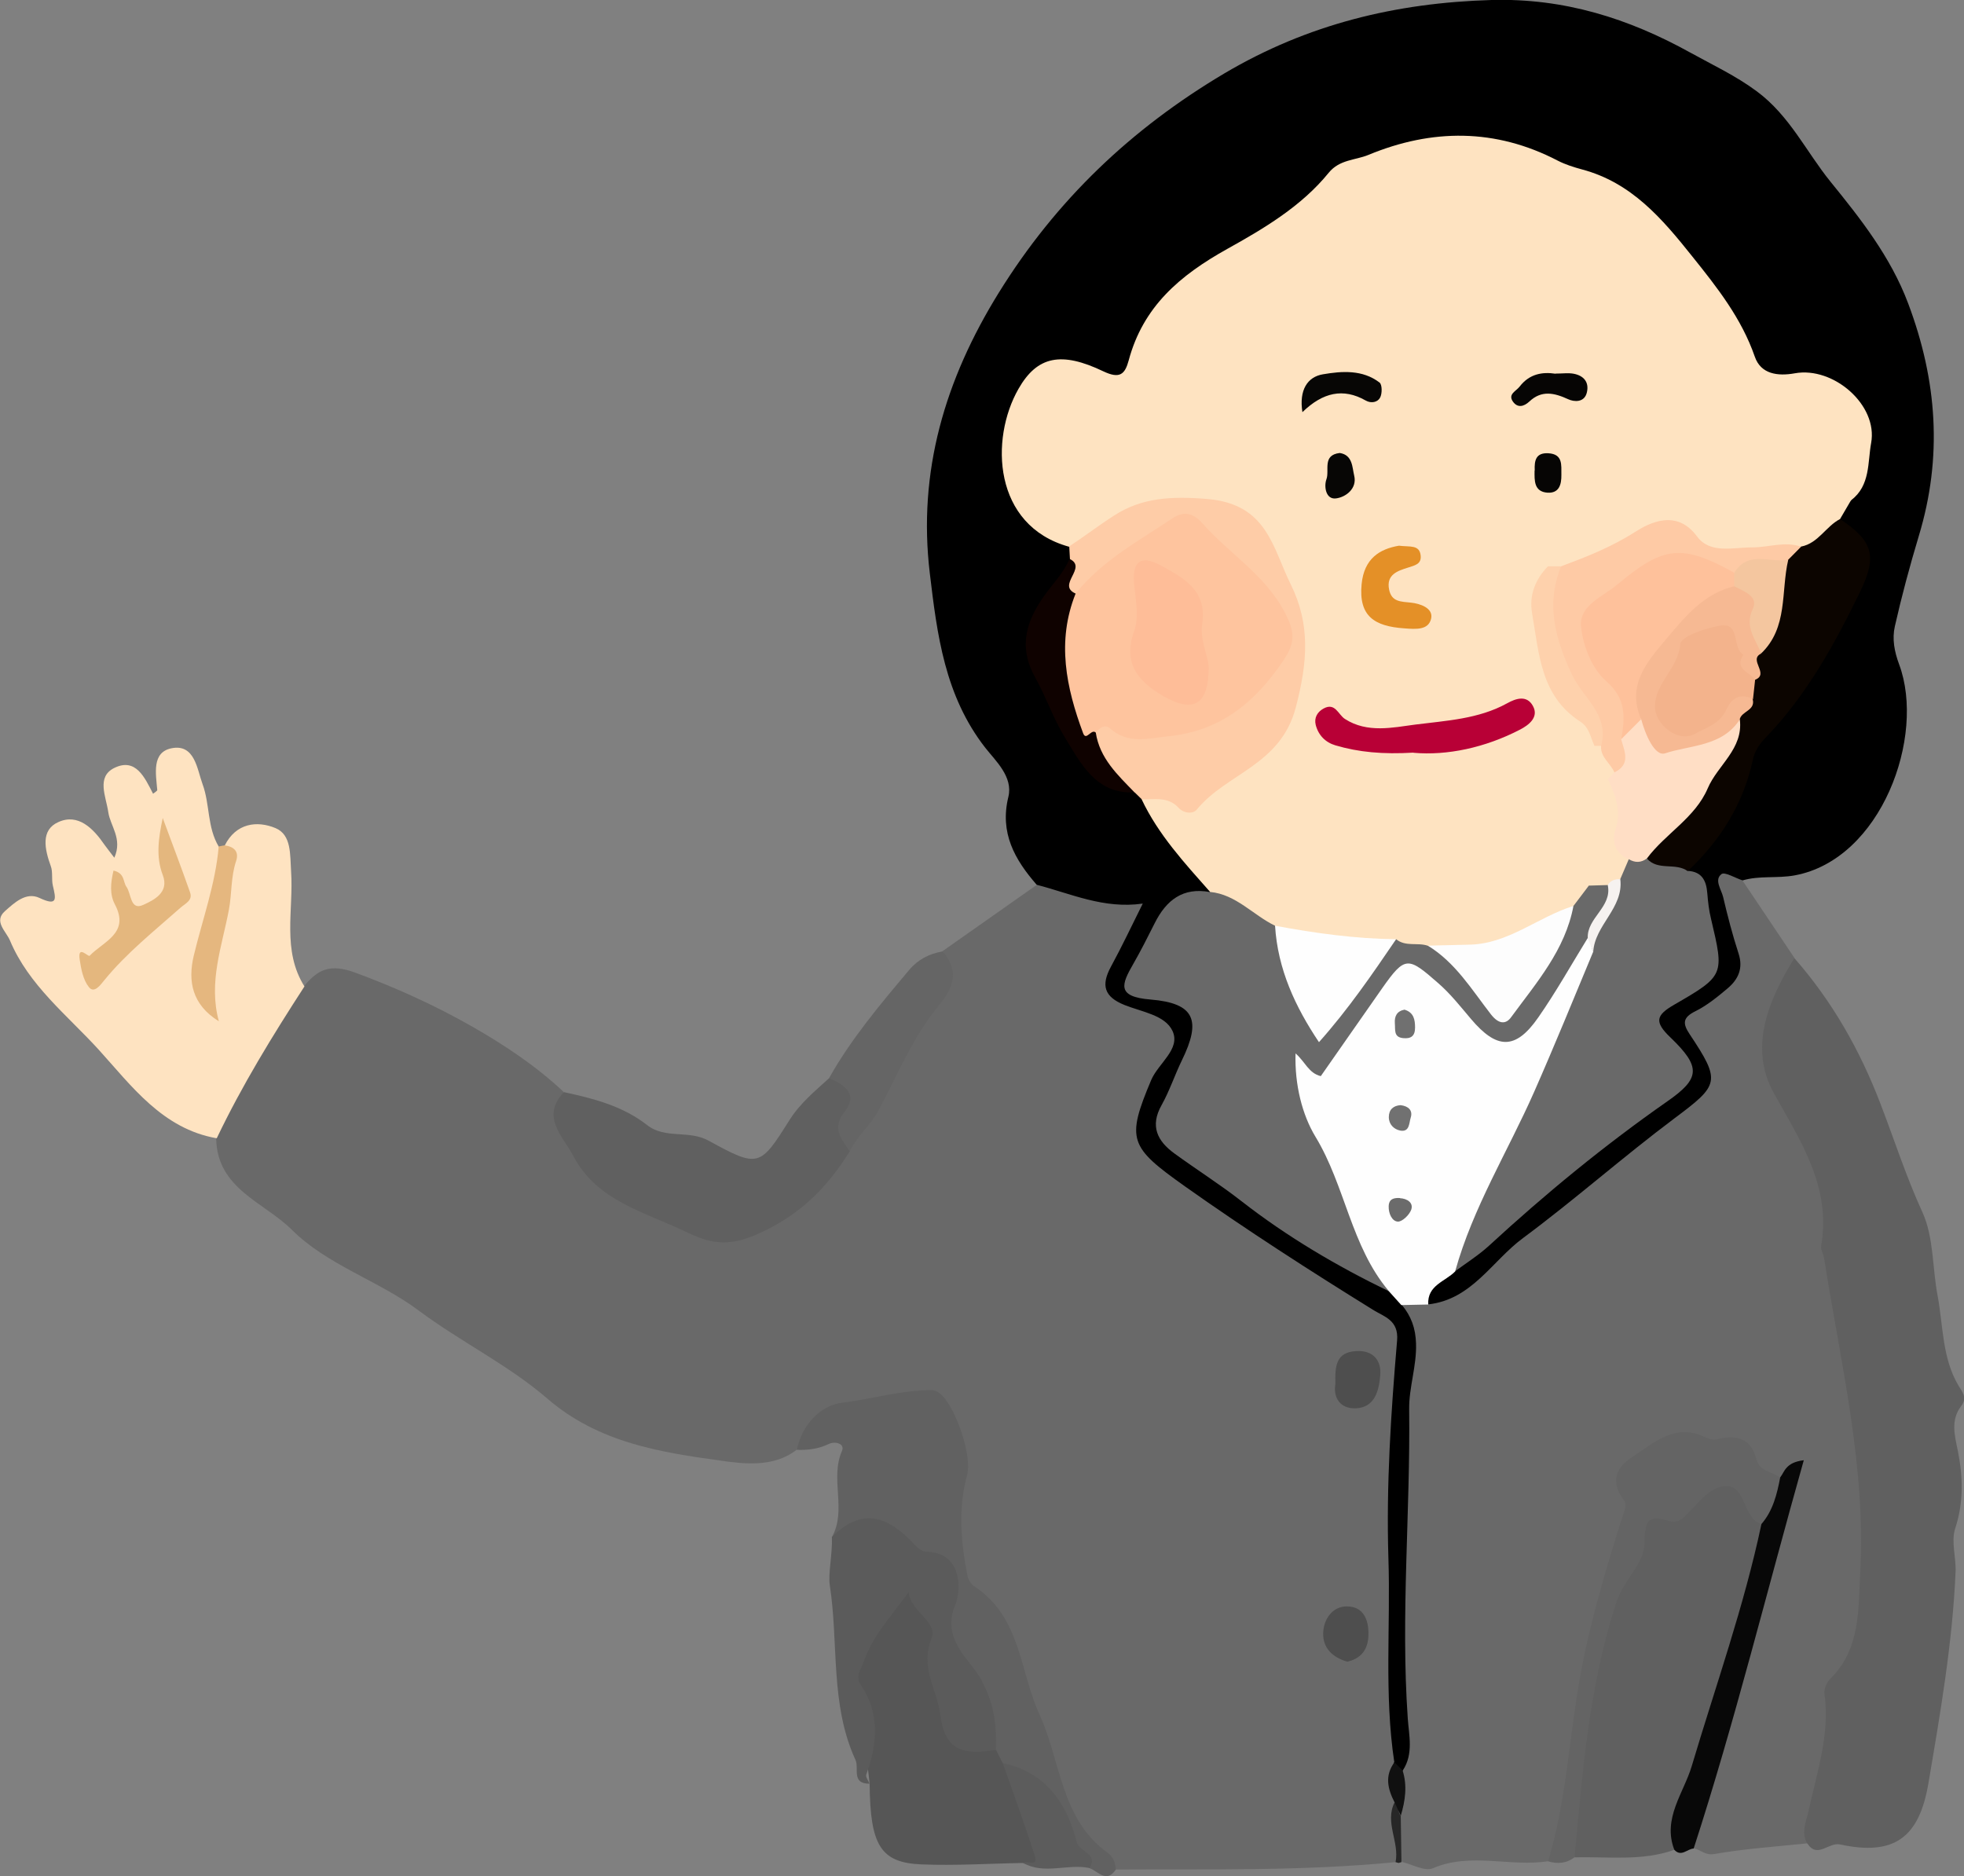 <?xml version="1.0" encoding="UTF-8"?><svg id="_レイヤー_2" xmlns="http://www.w3.org/2000/svg" viewBox="0 0 140 133.74"><rect x="0" y="0" width="140" height="133.74" fill="#808080" stroke="none"/><defs><style>.cls-1{fill:#fec49e;}.cls-2{fill:#0f0200;}.cls-3{fill:#5b5b5b;}.cls-4{fill:#707070;}.cls-5{fill:#e49027;}.cls-6{fill:#fec19b;}.cls-7{fill:#5c5c5c;}.cls-8{fill:#606060;}.cls-9{fill:#696969;}.cls-10{fill:#b80036;}.cls-11{fill:#272727;}.cls-12{fill:#f3b38c;}.cls-13{fill:#656565;}.cls-14{fill:#f4c69f;}.cls-15{fill:#ffdec5;}.cls-16{fill:#4e4e4e;}.cls-17{fill:#717171;}.cls-18{fill:#070605;}.cls-19{fill:#e4b77e;}.cls-20{fill:#646464;}.cls-21{fill:#fecca7;}.cls-22{fill:#060504;}.cls-23{fill:#565656;}.cls-24{fill:#080808;}.cls-25{fill:#101010;}.cls-26{fill:#fefefe;}.cls-27{fill:#e5b77f;}.cls-28{fill:#6b6b6b;}.cls-29{fill:#febd98;}.cls-30{fill:#0c0500;}.cls-31{fill:#fee3c1;}.cls-32{fill:#fecaa5;}.cls-33{fill:#616161;}.cls-34{fill:#fed1ac;}.cls-35{fill:#f6b993;}.cls-36{fill:#fdfdfd;}.cls-37{fill:#f6f2f0;}</style></defs><g id="_デザイン"><path class="cls-9" d="M99.47,132.74c-6.63.65-13.29.49-19.93.53-2.41-1.42-3.32-3.85-4.28-6.28-1.34-3.4-2.24-6.95-3.53-10.37-.38-1-.82-1.89-1.74-2.43-1.67-.96-2.03-2.6-2-4.26.03-1.71-.05-3.42.27-5.16.61-3.33-2.09-5.64-5.15-4.35-1.22.51-2.26-.33-3.38.26-1.23.65-1.78,1.99-2.95,2.67-1.62,1.27-3.76,1-5.33.78-4.36-.6-8.78-1.28-12.43-4.43-2.78-2.4-6.2-4.06-9.16-6.27-2.89-2.16-6.51-3.23-9.06-5.77-1.98-1.97-5.35-2.92-5.39-6.53-.21-1.07.2-2.07.69-2.91,1.33-2.29,2.78-4.52,4.11-6.82.32-.56.8-.96,1.46-1.1,1-1.2,1.85-1.63,3.67-.96,2.88,1.06,5.69,2.34,8.27,3.81,2.27,1.29,4.59,2.82,6.56,4.68.04,3.59,1.81,6.03,5.03,7.49.36.16.72.31,1.07.5,6.06,3.32,9.53,2.44,13.26-3.35.17-.26.35-.52.54-.77,2.81-3.32,4.07-7.59,6.73-11,.75-.96-.22-2.01.39-2.9,2.25-1.58,4.49-3.16,6.74-4.74,2.5-.61,4.72.94,7.17.92.79,0,.63.96.43,1.56-.4,1.2-1.03,2.31-1.6,3.43-.56,1.1-.33,1.78.84,2.18.37.13.72.32,1.08.49,2.67,1.32,2.85,1.92,1.41,4.55-.08.14-.15.28-.22.42-2.02,3.89-1.77,4.92,1.79,7.42,4.07,2.86,8.14,5.72,12.48,8.16,2.06,1.16,3.08,2.54,2.85,5.1-.83,9.36-.64,18.75-.31,28.13-.29,1.04-.16,2.09-.06,3.15-.22,1.38.84,2.86-.3,4.17Z"/><path d="M99.39,125.62c-.73-4.84-.26-9.71-.42-14.56-.16-5.19.18-10.35.62-15.51.12-1.43-.91-1.69-1.65-2.14-4.57-2.83-9.08-5.73-13.47-8.84-3.97-2.82-4.2-3.32-2.41-7.58.51-1.2,2.12-2.21,1.52-3.5-.52-1.13-2.2-1.36-3.42-1.85-1.45-.58-1.69-1.4-.97-2.73.78-1.43,1.47-2.9,2.27-4.5-2.78.4-5.12-.71-7.56-1.34-1.57-1.8-2.65-3.7-2.02-6.27.35-1.43-.93-2.58-1.64-3.49-2.9-3.71-3.44-8.08-3.96-12.44-.87-7.25,1.08-13.81,4.92-20.01,4.09-6.6,9.43-11.68,16.08-15.63C93.22,1.72,99.5.2,106.32,0c5.18-.14,9.77,1.31,14.19,3.76,1.59.88,3.21,1.63,4.72,2.75,2.35,1.74,3.53,4.32,5.26,6.45,2.12,2.61,4.28,5.34,5.53,8.67,2.07,5.5,2.46,10.95.76,16.57-.64,2.13-1.22,4.28-1.71,6.45-.2.89-.04,1.78.31,2.72,1.9,5.12-1.27,13.89-7.45,15.03-1.26.23-2.51,0-3.72.36-.57.2-.97.47-.74,1.21.29.9.3,1.88.66,2.76.92,2.21.22,3.8-1.73,5.03-.77.49-1.63.87-.96,2.2,1.6,3.15,1.43,3.84-1.31,5.88-4.18,3.11-8.14,6.48-12.18,9.77-1.22.99-2.21,2.26-3.62,3.03-.82.45-1.61,1.09-2.61.42-.54-1.56.79-2.02,1.61-2.79,5.11-4.18,10.02-8.61,15.37-12.5,1.49-1.08,1.16-2.21.01-3.33-1.12-1.1-1.18-2.13.18-3.13,1.11-.81,2.95-1.22,2.87-2.84-.11-2.15-.2-4.43-1.65-6.27-.25-.75.25-1.14.72-1.58.98-.92,2.01-2.02,2.31-3.21,1.15-4.52,4.54-7.61,6.84-11.38.62-1.01,1.01-2.12,1.56-3.17,1.07-2.02,1.41-3.97-.59-5.69-.09-.75.38-1.3.67-1.91,1.12-2.41,1.78-4.78-.4-7-.88-.89-1.87-1.52-3.17-1.15-2.05.58-3.21-.46-3.87-2.16-1.68-4.34-4.52-8.07-8.21-10.47-5.95-3.88-12.65-5.99-19.64-2.29-2.77,1.47-4.87,3.98-7.66,5.5-.4.22-.72.62-1.15.82-3.16,1.48-5.34,3.85-6.53,7.14-.37,1.03-.88,1.75-2.26,1.47-4.05-.83-4.93-.53-5.95,1.68-1.48,3.2-.83,6.59,1.65,8.65.61.51,1.37.8,1.91,1.4.19.3.27.63.26.98-.06.73-.35,1.41-.85,1.91-2.36,2.36-2.39,4.91-.82,7.71,1.51,2.7,2.56,5.79,6,6.76.31.16.56.38.79.65,1.28,1.77,2.44,3.64,3.98,5.2.44.45.91.9.55,1.63-2.85.64-3.77,3.09-4.94,5.29-.49.91-.3,1.5.78,1.7.7.13,1.39.31,2.02.66,1.28.71,1.78,1.74,1.23,3.17-.28.74-.66,1.43-1.01,2.14-1.8,3.71-1.51,4.46,1.86,6.79,4.21,2.93,8.53,5.66,12.93,8.3.5.37.96.78,1.37,1.24,1.34,1.55,1.01,3.39.89,5.19-.53,7.95-.62,15.9-.47,23.86.03,1.49.73,3.17-.91,4.33-.44-.04-.8-.15-.64-.72Z"/><path class="cls-9" d="M101.81,92.98c3.11-.34,4.55-3.1,6.76-4.73,3.68-2.73,7.12-5.78,10.79-8.53,3.19-2.39,3.34-2.61,1.07-6.02-.5-.75-.47-1.17.41-1.61.83-.41,1.58-1.02,2.29-1.62.77-.64,1.15-1.43.8-2.5-.43-1.32-.78-2.67-1.1-4.03-.13-.54-.65-1.22-.12-1.63.24-.18.98.28,1.49.44,1.24,1.84,2.47,3.69,3.71,5.53-.06,1.83-1.09,3.39-1.34,5.19-.24,1.73-.21,3.36.78,4.75,2.16,3.06,3.14,6.31,3.23,10.13.09,3.98,1.16,7.93,1.81,11.89.9,5.4,1.77,10.89.06,16.1-1.63,4.96-1.6,10.24-3.61,15.06-2.21.23-4.44.38-6.63.76-.68.12-.97-.31-1.46-.4-.63-1.2-.04-2.33.35-3.39,2.61-7.16,3.84-14.72,6.39-21.89.23-.66.22-1.09-.66-.96-.76-.02-1.32-.4-1.85-.91-2.13-2.08-5.35-2.33-7.63-.64-.51.38-1.15.79-1.12,1.44.2,5.37-2.79,10.08-3.16,15.33-.21,3.06-1.24,6-1.29,9.09-.02,1.16-.38,2.16-1.39,2.84-2.73.44-5.54-.66-8.26.51-.56.24-1.45-.28-2.19-.45-.47-.96.01-2.02-.35-2.99.27-1.17-.29-2.44.42-3.56.76-1.17.42-2.49.34-3.69-.51-7.35.19-14.69.1-22.03-.02-1.56.54-3.08.49-4.68-.03-1.1-.35-1.97-1.02-2.77.63-.63,1.27-.52,1.92-.04Z"/><path class="cls-8" d="M128.83,131.41c-.46-.78-.08-1.56.08-2.29.6-2.77,1.55-5.48,1.14-8.39-.05-.34.17-.82.43-1.07,2.14-2.12,1.98-4.9,2.12-7.53.42-7.61-1.4-14.98-2.57-22.42-.05-.31-.26-.63-.21-.91.71-4.2-1.43-7.39-3.36-10.85-1.82-3.25-.43-6.63,1.45-9.65,2.7,3.08,4.68,6.57,6.14,10.39.99,2.58,1.83,5.2,2.99,7.73.81,1.78.7,3.96,1.08,5.95.4,2.15.32,4.43,1.48,6.39.29.49.65.87.21,1.45-.79,1.03-.47,2.11-.24,3.26.36,1.82.41,3.64-.2,5.49-.3.92.07,2.05.03,3.08-.22,5.09-1.09,10.09-1.94,15.1-.66,3.86-2.44,5.17-6.29,4.34-.83-.18-1.61,1.03-2.33-.06Z"/><path class="cls-31" d="M21.7,70.32c-2.27,3.5-4.45,7.05-6.25,10.82-3.86-.67-6.07-3.73-8.41-6.31-2.24-2.46-4.99-4.59-6.33-7.79-.28-.66-1.18-1.36-.36-2.09.66-.58,1.5-1.4,2.47-.94,1.32.62,1.16.04.95-.87-.11-.45.01-.98-.15-1.4-.43-1.19-.74-2.57.54-3.14,1.41-.64,2.49.45,3.29,1.62.17.24.36.47.7.92.6-1.36-.29-2.26-.43-3.24-.16-1.12-.87-2.52.43-3.16,1.53-.75,2.17.69,2.76,1.84.13-.11.31-.2.3-.27-.1-1.16-.4-2.68,1.01-2.97,1.67-.34,1.83,1.5,2.22,2.56.53,1.43.32,3.08,1.16,4.46.83,1.83-.06,3.52-.48,5.23-.46,1.89-1.31,3.75-.32,5.72-.24-3.75,1.65-7.26,1.22-11.04.8-1.6,2.3-1.79,3.62-1.24,1.15.48,1.03,1.9,1.11,3.09.19,2.75-.67,5.63.96,8.21Z"/><path class="cls-8" d="M119.35,131.86c-2.32.83-4.73.47-7.11.54-.9-2.72-.09-5.39.26-8.07.26-2.01.57-4.03.91-6.02.4-2.36,1.39-4.59,2.26-6.83.3-.78.87-1.45,1.04-2.33.14-.73,6-3.88,6.65-3.6,1.43.62,1.89,2.02,2.48,3.3-.05,2.86-.95,5.57-1.8,8.24-1.56,4.92-3.1,9.86-4.7,14.77Z"/><path class="cls-33" d="M56.8,103.35c.37-1.8,1.69-3.17,3.23-3.36,2.17-.26,4.31-.93,6.45-.89,1.27.03,2.88,4.5,2.46,6.04-.65,2.36-.45,4.7,0,7.07.09.45.24.68.57.91,3.28,2.2,3.17,6.01,4.59,9.1,1.51,3.28,1.51,7.44,4.83,9.83.42.3.58.73.61,1.22-.68,1.01-1.26.11-1.88-.1-.47-.52-1.03-.96-1.28-1.66-.91-2.53-2.49-4.47-5.01-5.56-.36-.3-.6-.68-.71-1.13-.16-1.87-.36-3.65-1.6-5.28-1.38-1.81-1.86-4.1-1.84-6.35.01-1.22-.44-1.69-1.39-2.08-.58-.24-1.1-.61-1.57-1.03-1.28-1.16-2.57-1.76-4.1-.39-.23.21-.6.11-.86-.12,1.08-1.94-.16-4.15.72-6.15.22-.51-.49-.71-.96-.48-.73.35-1.48.44-2.27.41Z"/><path class="cls-8" d="M60.57,82.08c-1.63,2.59-3.52,4.53-6.57,5.89-2.16.97-3.49.62-5.08-.15-2.93-1.42-6.36-2.18-8.06-5.43-.74-1.42-2.33-2.75-.67-4.54,2.11.45,4.2.99,5.94,2.35,1.3,1.02,2.95.32,4.4,1.12,3.53,1.94,3.65,1.86,5.73-1.45.77-1.23,1.83-2.09,2.86-3.03,1.68-.23,2.1.78,1.78,2.09-.26,1.06-.38,2.08-.32,3.14Z"/><path class="cls-23" d="M71,124.74c.16.32.32.63.48.95,2.09,1.67,1.93,4.34,2.77,6.55.43,1.14-.69.76-1.33.56-2.41.04-4.83.2-7.24.1-2.92-.12-3.65-1.37-3.69-5.74-.29-2.98-1.03-5.95-.79-8.95.12-1.56,1.25-2.84,2.25-4.08.93-1.16,1.6-.97,2.38.13.81,1.13,1.35,2.19.96,3.71-.52,2.02.78,3.81,1.25,5.69.24.94,2.04.44,2.96,1.09Z"/><path class="cls-3" d="M71,124.74c-2.01.3-3.62.32-3.96-2.46-.23-1.81-1.47-3.38-.64-5.49.48-1.2-1.5-1.89-1.63-3.3-1.26,1.74-2.59,3.15-3.22,5.01-.17.51-.61.99-.23,1.54,1.42,2.08,1.24,4.24.43,6.46-.06.17.15.43.23.65-1.32,0-.72-1.1-1-1.7-1.82-3.96-1.19-8.31-1.83-12.45-.13-.82.2-2.26.15-3.43,2.21-2.24,4.11-1.41,5.92.57.2.22.53.46.8.47,2.79.07,2.39,3.06,2.1,3.72-1.09,2.53,1.02,3.93,1.81,5.38.95,1.75,1.12,3.27,1.06,5.03Z"/><path class="cls-20" d="M125.56,108.64c-1.39-.44-1.05-2.81-2.61-2.7-1.18.08-2,1.37-2.92,2.21-.3.28-.64.41-1.07.27-1.53-.47-1.71,0-1.73,1.6-.02,1.43-1.48,2.58-2,4.17-1.95,5.94-2.42,12.07-2.99,18.2-.58.45-1.22.49-1.89.29,1.32-4.34,1.5-8.88,2.31-13.31.68-3.69,1.74-7.25,2.85-10.81.16-.51.5-1.27.29-1.55-1.02-1.34-.68-2.36.57-3.16,1.54-1,3-2.41,5.12-1.43.26.12.6.24.86.18,1.42-.34,2.45-.16,2.88,1.5.19.73,1.08.84,1.68,1.21.53,1.51.27,2.69-1.34,3.33Z"/><path class="cls-24" d="M125.56,108.64c.83-.96,1.11-2.14,1.34-3.33.32-.4.37-1.06,1.68-1.22-2.65,9.39-4.91,18.62-7.85,27.68-.46.02-.88.63-1.38.09-.86-2.23.67-4.05,1.24-5.96,1.71-5.74,3.73-11.39,4.97-17.26Z"/><path class="cls-13" d="M60.57,82.08c-.57-.88-1.32-1.63-.36-2.84.98-1.23,0-1.92-1.11-2.39,1.58-2.81,3.65-5.26,5.71-7.71.61-.73,1.43-1.16,2.38-1.32,1.21,1.37.79,2.59-.26,3.85-1.85,2.23-2.94,4.91-4.28,7.44-.59,1.11-1.57,1.87-2.08,2.98Z"/><path class="cls-7" d="M72.92,132.79c.28-.19,1.12.34.84-.52-.71-2.21-1.51-4.39-2.28-6.59,3.05.65,4.56,2.84,5.27,5.61.19.75,1.57.82.91,1.87-1.56-.33-3.22.5-4.74-.37Z"/><path class="cls-27" d="M16.01,60.26c.66.09,1.05.43.82,1.12-.38,1.13-.3,2.32-.51,3.45-.49,2.62-1.48,5.17-.72,7.97-1.91-1.18-2.22-2.85-1.79-4.67.62-2.59,1.55-5.11,1.78-7.79.14-.03.28-.06.42-.08Z"/><path class="cls-11" d="M99.85,129.43c.02,1.1.03,2.21.05,3.31l-.21.06-.21-.06c.29-1.43-.79-2.83-.07-4.26.4.2.18.69.44.95Z"/><path class="cls-16" d="M95.19,98.65c-.03-1.24.02-2.25,1.47-2.34,1.23-.08,1.81.68,1.73,1.69-.08,1.04-.34,2.33-1.74,2.39-1.14.04-1.62-.77-1.46-1.74Z"/><path class="cls-16" d="M96.04,118.45c-1.07-.31-1.74-.98-1.72-2.02.02-1.02.68-1.93,1.69-1.92,1.24,0,1.6,1.06,1.53,2.18-.06.97-.59,1.56-1.5,1.76Z"/><path class="cls-25" d="M99.85,129.43c-.15-.32-.3-.64-.44-.95-.49-.95-.72-1.9-.01-2.86.19.19.39.39.58.58.35,1.09.19,2.17-.13,3.24Z"/><path class="cls-31" d="M86.26,63.58c-1.82-2.06-3.69-4.08-4.88-6.6.39-.5,1.01-.69,1.48-.46,2.21,1.07,3.51-.53,5-1.58,1.53-1.07,2.74-2.22,3.66-4.07,2.38-4.82.28-8.75-1.84-12.68-1.47-2.73-6.94-3.06-10.02-.84-1.05.76-1.93,1.89-3.47,1.62-5.41-1.51-5.63-7.68-3.59-11.25,1.34-2.35,3.06-2.68,6.05-1.25,1.18.56,1.54.21,1.81-.79,1.03-3.83,3.64-6.05,7.03-7.94,2.59-1.44,5.28-3.03,7.22-5.42.78-.96,1.9-.89,2.84-1.28,4.52-1.87,9.05-1.9,13.49.41.54.28,1.15.47,1.74.63,3.52.94,5.7,3.5,7.86,6.21,1.78,2.22,3.5,4.4,4.45,7.14.43,1.24,1.63,1.4,2.85,1.18,2.75-.5,5.94,2.26,5.44,4.97-.25,1.36-.05,3.04-1.42,4.07-.26.24-.62.32-.85.1-1.88-1.87-3.56-.94-5.2.35-1.15.9-2.31,1.69-3.86,1.08-3.71-1.45-6.7.18-9.57,2.27-.57.41-1.15.83-1.63,1.35-1.06.91-1.29,2.06-1.03,3.39.5,2.52.78,5.11,3.1,6.83.79.59,1.09,1.51,1,2.51-.27,2.53-1.78,3.9-3.96,5.14-2.46,1.4-5.11,3.03-4.42,6.71.16.87-.2,1.71-.95,2.3-.8.42-1.66.37-2.51.33-1.06-.17-2.12-.36-3.2-.4-2.64-.07-5.25-.35-7.81-.97-1.73-.82-3.42-1.69-4.83-3.03Z"/><path class="cls-9" d="M86.26,63.58c1.86.18,3.06,1.65,4.63,2.41,1.39,2.45,1.64,5.37,3.19,7.48,1.89-1.94,2.85-4.88,5.44-6.52.68.56,1.54.21,2.27.47,1.87.37,2.91,1.78,3.88,3.21,1.02,1.49,1.84,1.35,2.8-.07,1.33-1.96,2.62-3.93,3.35-6.21.32-.67.76-1.22,1.46-1.53.5-.15.97-.13,1.41.18.92,1.64-.69,2.62-1.02,3.94-1.01,2.32-2.31,4.48-4.01,6.37-1.93,2.14-3.44,2.06-5.21-.17-.73-.93-1.55-1.78-2.32-2.67-1.12-1.29-2.08-1.22-3.01.18-1.13,1.7-2.34,3.36-3.54,5.02-.61.85-1.24,1.7-2.7.92,1.95,4.89,3.48,9.73,6.02,14.15.24.42.45.84.09,1.3-3.71-1.8-7.24-3.88-10.5-6.42-1.54-1.2-3.2-2.25-4.78-3.4-1.21-.88-1.75-1.95-.91-3.44.57-1.02.94-2.15,1.45-3.2,1.39-2.84.93-4.07-2.24-4.33-2.45-.2-2.06-1.09-1.22-2.55.54-.94,1.03-1.92,1.52-2.89.82-1.64,2.01-2.58,3.94-2.22Z"/><path class="cls-26" d="M98.99,92.02c-2.69-3.19-3.09-7.48-5.22-10.99-.94-1.55-1.49-3.71-1.42-5.94.69.6.93,1.41,1.8,1.62,1.46-2.08,2.91-4.18,4.38-6.27,1.64-2.33,1.84-2.24,4-.35.89.78,1.6,1.69,2.33,2.55,1.82,2.15,3.16,2.24,4.79-.11,1.27-1.82,2.36-3.77,3.53-5.67.46.27.67.69.72,1.21-1.19,3.76-2.97,7.27-4.47,10.91-1.29,3.13-3.25,5.96-4.25,9.22-.29.94-1.01,1.59-1.45,2.43-.71.73-2,.98-1.92,2.36-.64.01-1.28.03-1.92.04-.3-.33-.6-.67-.9-1Z"/><path class="cls-9" d="M103.73,90.62c1.26-4.54,3.75-8.53,5.63-12.79,1.45-3.29,2.82-6.65,4.21-9.99-.47-1.03.2-1.78.69-2.52.53-.8.74-1.66.82-2.59.11-.56.35-1.06.74-1.48.58-.35,1.24-.21,1.87-.27.97.15,2.02.1,2.63,1.1,1,.06,1.31.7,1.38,1.58.05.62.12,1.25.27,1.85.94,3.99.97,4.03-2.63,6.11-1.3.75-1.43,1.22-.27,2.33,2.21,2.12,2.12,2.93-.22,4.56-4.48,3.13-8.68,6.58-12.7,10.28-.74.68-1.6,1.22-2.41,1.82Z"/><path class="cls-21" d="M76.2,38.96c1.1-.72,2.15-1.53,3.23-2.22,1.97-1.27,4.08-1.38,6.63-1.17,4.28.36,4.65,3.47,5.95,6.09,1.41,2.85,1.2,5.55.36,8.76-1.08,4.14-4.93,4.69-7.05,7.28-.29.36-.95.27-1.29-.1-.76-.84-1.72-.6-2.64-.62-.17-.16-.33-.33-.5-.49-2.02-.81-3.11-2.24-3.01-4.48.4-.68.98-.66,1.64-.47,5.27,1.47,9.45-1.33,11.54-4.98,1.31-2.29-.74-3.55-1.69-4.91-.95-1.36-2.49-2.36-3.73-3.56-.93-.9-1.77-.5-2.76.02-2.24,1.17-3.87,3.2-6.15,4.31-1.8-.56.03-1.77-.46-2.56-.02-.3-.03-.59-.05-.89Z"/><path class="cls-30" d="M120.31,62.1c-.87-.64-2.13,0-2.91-.9-.15-1.23.86-1.73,1.54-2.42,2.12-2.11,3.51-4.68,4.67-7.39.16-.62.55-1.13.76-1.73.1-.4.2-.79.29-1.19.19-.81.15-1.69.65-2.41,1.36-1.78.88-4.08,1.71-6.01.23-.53.61-.95,1.03-1.34,1.02-.6,1.74-1.76,3.12-1.71,2.29,1.55,2.7,2.57,1.41,5.21-1.8,3.7-3.79,7.33-6.69,10.34-.45.46-.8.95-.94,1.6-.68,3.16-2.32,5.77-4.66,7.96Z"/><path class="cls-31" d="M131.18,36.99c-1.02.52-1.56,1.73-2.78,1.97-2.9.74-5.72,1.36-8.5-.66-.96-.7-2.38-.55-3.51.35-1.49,1.19-3.22,1.9-5.11,2.18-.37-.04-.68-.19-.94-.46,1.66-1.36,3.24-2.84,5.33-3.57,1.84-.63,3.63-1.42,5.63-.46,1.52.73,2.95.62,4.21-.7.53-.55,1.23-.97,1.89-1.36,1.98-1.18,3.2.37,4.57,1.34-.27.46-.54.92-.8,1.37Z"/><path class="cls-2" d="M78.11,52.22c.28,1.84,1.56,3.02,2.76,4.26-2.77.15-3.87-2.14-4.96-3.91-.8-1.3-1.35-2.9-2.12-4.28-1.27-2.28-.57-4.15.74-5.95.6-.82,1.31-1.55,1.71-2.5,1.32.62-.95,1.86.43,2.47.53.55.34,1.22.18,1.79-.86,2.92-.03,5.55,1.27,8.12Z"/><path class="cls-19" d="M8.1,62.06c.81.19.66.8.91,1.15.36.49.26,1.73,1.21,1.29.72-.33,1.87-.87,1.38-2.13-.5-1.31-.3-2.63,0-4.06.65,1.77,1.33,3.53,1.95,5.31.2.57-.34.78-.69,1.09-1.87,1.66-3.84,3.22-5.43,5.17-.29.36-.72.95-1.09.49-.41-.51-.56-1.29-.66-1.97-.16-1.09.61-.16.71-.27.97-1.02,2.89-1.6,1.8-3.66-.38-.72-.31-1.52-.1-2.41Z"/><path class="cls-31" d="M113.25,63.14c-.36.48-.72.96-1.09,1.44-2.22,1.68-4.33,3.67-7.5,2.76.24-1.06.65-2.05.13-3.21-.4-.9-.15-1.87.73-2.54,1.77-1.34,2.82-3.45,5.29-4.09,1.89-.49,2.23-2.66,2.86-4.33.18-.14.38-.16.59-.06.54.55,1.02,1.13,1,1.97-.09.32-.26.6-.45.87-1.15,1.76-2.42,3.45-2.2,5.77.06.61.29,1.02.64,1.43Z"/><path class="cls-26" d="M99.52,66.95c-1.71,2.51-3.42,5.01-5.5,7.34-1.69-2.52-2.94-5.2-3.13-8.3,2.85.53,5.72.93,8.63.96Z"/><path class="cls-36" d="M104.66,67.34c2.83-.02,4.95-1.97,7.5-2.76-.59,3.15-2.65,5.48-4.45,7.94-.35.48-.85.53-1.43-.21-1.36-1.75-2.53-3.7-4.5-4.9.96-.02,1.92-.05,2.87-.07Z"/><path class="cls-10" d="M100.76,53.65c-2.2.13-3.91-.03-5.57-.52-.71-.21-1.21-.72-1.4-1.45-.13-.52.12-.94.57-1.18.82-.44,1.03.44,1.51.75,1.6,1.03,3.41.61,5.02.4,2.19-.28,4.5-.39,6.53-1.51.66-.37,1.42-.6,1.85.18.46.83-.35,1.39-.9,1.68-2.52,1.31-5.23,1.87-7.61,1.66Z"/><path class="cls-34" d="M114.14,53.17h-.24s-.24,0-.24,0c-.29-.61-.37-1.32-1.01-1.73-2.84-1.82-2.94-4.87-3.44-7.73-.22-1.28.23-2.41,1.13-3.34.32,0,.63,0,.95,0-.26,3.79.62,7.2,3.06,10.22.58.71.55,1.78-.22,2.58Z"/><path class="cls-5" d="M99.72,38.9c.79.1,1.47-.09,1.55.71.06.61-.42.69-.9.85-.73.23-1.57.49-1.35,1.57.18.88.83.85,1.57.93.59.06,1.62.37,1.42,1.16-.2.79-1.03.74-1.93.67-2.1-.15-3.24-.86-3.02-3.15.18-1.84,1.3-2.51,2.66-2.74Z"/><path class="cls-18" d="M92.84,29.38c-.25-1.58.36-2.52,1.47-2.7,1.34-.23,2.82-.34,4.03.59.19.15.19.79.04,1.07-.17.33-.63.44-1.03.21-1.6-.91-3.06-.58-4.51.83Z"/><path class="cls-22" d="M110.89,26.63c.5,0,.91-.06,1.28.01.7.13,1.12.58.95,1.32-.17.76-.92.69-1.33.5-1-.46-1.9-.66-2.77.16-.41.38-.85.47-1.18,0-.36-.53.23-.73.49-1.07.7-.91,1.63-1.05,2.55-.91Z"/><path class="cls-18" d="M95.5,32.29c.93.14.89,1.04,1.03,1.61.23.93-.61,1.55-1.31,1.63-.72.08-.85-.86-.67-1.36.24-.63-.32-1.73.95-1.88Z"/><path class="cls-22" d="M109.4,33.53c-.03-.69.07-1.27.97-1.22,1.05.06.92.84.93,1.54.01.69-.16,1.32-.99,1.27-.97-.07-.93-.87-.92-1.58Z"/><path class="cls-31" d="M113.25,63.14c-.59-.04-1.19.15-1.25-.89-.14-2.67.67-4.89,2.61-6.71,1.2.55,1.34,1.66,1.25,2.74-.09,1.03.14,1.99.24,2.98-.2.47-.4.94-.6,1.4-.23.29-.52.46-.9.43-.45.01-.9.03-1.35.04Z"/><path class="cls-37" d="M114.6,63.1c.2-.35.53-.44.9-.43.25,2.06-1.82,3.26-1.93,5.19-.13-.33-.26-.66-.39-.98-.07-1.46,1.74-2.21,1.43-3.77Z"/><path class="cls-4" d="M100.14,71.98c.63.2.73.69.73,1.27,0,.61-.3.81-.86.75-.68-.07-.54-.6-.58-1.04-.04-.53.15-.89.7-.99Z"/><path class="cls-17" d="M99.84,78.78c.57.07.88.38.72.89-.12.37-.07,1.05-.75.92-.45-.09-.81-.44-.81-.96,0-.54.33-.82.84-.85Z"/><path class="cls-28" d="M99.79,85.41c.52.03.97.32.81.81-.12.37-.65.88-.96.86-.41-.02-.67-.58-.65-1.1.02-.53.38-.6.8-.58Z"/><path class="cls-15" d="M116.11,61.26c-.98-.42-1.24-1.29-.95-2.14.46-1.34-.04-2.44-.54-3.58l.47-.48c.37-.8.03-1.69.32-2.51.4-.64.65-1.46,1.66-1.36,1.26,2.09,2.99,1.77,4.85,1,.71-.29,1.22-1.03,2.1-.91.26,2.11-1.58,3.25-2.29,4.92-.9,2.1-3.01,3.22-4.33,4.99-.42.32-.85.32-1.29.06Z"/><path class="cls-1" d="M78.11,52.22c-.32-.3-.68.63-.9.05-1.21-3.25-1.9-6.55-.54-9.95,1.88-2.36,4.5-3.76,6.95-5.4.8-.53,1.49-.3,2.08.37,1.91,2.17,4.5,3.7,5.89,6.38.62,1.2.84,2.01-.07,3.36-2.03,3.02-4.48,5.06-8.2,5.45-1.48.15-2.91.6-4.21-.57-.33-.3-.74-.03-1,.31Z"/><path class="cls-32" d="M115.56,52.69c.24.87.71,1.79-.48,2.37-.27-.65-1.01-1.07-.95-1.89.62-2.21-1.3-3.43-2.07-5.07-1.19-2.54-1.89-5.01-.78-7.73,1.82-.68,3.58-1.37,5.27-2.45,1.07-.68,2.98-1.64,4.42.32.94,1.27,2.58.77,3.94.78,1.16,0,2.31-.45,3.48-.05-.31.32-.63.63-.94.95-1.05.85-2.47.51-3.59,1.14-1.8.17-3.23-1.29-5.19-.91-2.45.47-3.79,2.28-4.91,3.95-.89,1.34.28,3.23,1.38,4.41,1.32,1.42,1.37,2.69.41,4.19Z"/><path class="cls-35" d="M124.02,51.28c-1.24,1.94-3.51,1.82-5.33,2.42-.74.24-1.42-1.37-1.7-2.43-1.17-1.81-1.16-3.39.59-4.93.97-.86,1.56-2.15,2.5-3.07,1.06-1.03,2.2-2.03,3.88-1.78,2.5,1.09,1.34,3.31,1.58,5.1-.94.44.63,1.46-.44,1.87-1.18.16-1.41-.7-1.62-1.54-.15-.61-.19-1.42-.98-1.39-.91.04-1.97.25-2.38,1.2-.34.79-.68,1.58-1.08,2.34-.44.84-.53,1.67.31,2.33.85.66,1.61.22,2.37-.26.55-.35.82-.95,1.31-1.33.61-.47,1.3-1.09,1.91.04.2.81-.81.84-.93,1.44Z"/><path class="cls-12" d="M124.95,49.84c-.93-.49-1.54-.04-1.9.76-.45,1-1.49,1.3-2.27,1.73-1.14.62-2.8-.65-2.81-1.96,0-1.69,1.66-2.71,1.81-4.47.04-.53,1.79-1.12,2.82-1.3,1.5-.26.84,1.58,1.67,2.07-.68,1.04.47,1.23.84,1.79-.05.46-.1.92-.15,1.38Z"/><path class="cls-14" d="M125.54,46.59c-.37-1.03-1.22-1.87-.59-3.2.42-.89-.65-1.24-1.33-1.6-.29-.32-.28-.63,0-.95.97-1.62,2.54-.71,3.85-.93-.53,2.26,0,4.82-1.93,6.67Z"/><path class="cls-6" d="M123.62,40.84v.95c-2.19.53-3.53,2.2-4.87,3.79-1.36,1.62-2.82,3.28-1.76,5.69-.47.47-.95.95-1.42,1.42.26-1.54.39-2.86-1.09-4.15-1-.87-1.66-2.54-1.78-3.91-.13-1.48,1.56-2.1,2.61-2.98,3.28-2.74,4.58-2.89,8.32-.82Z"/><path class="cls-29" d="M86.16,47.47c.02,2.72-1.03,3.41-3.2,2.17-1.76-1.01-2.96-2.3-2.11-4.67.35-.97.11-2.18,0-3.27-.17-1.57.38-2.2,1.84-1.42,1.63.88,3.37,1.79,3.01,4.15-.17,1.13.34,2.15.46,3.03Z"/></g></svg>